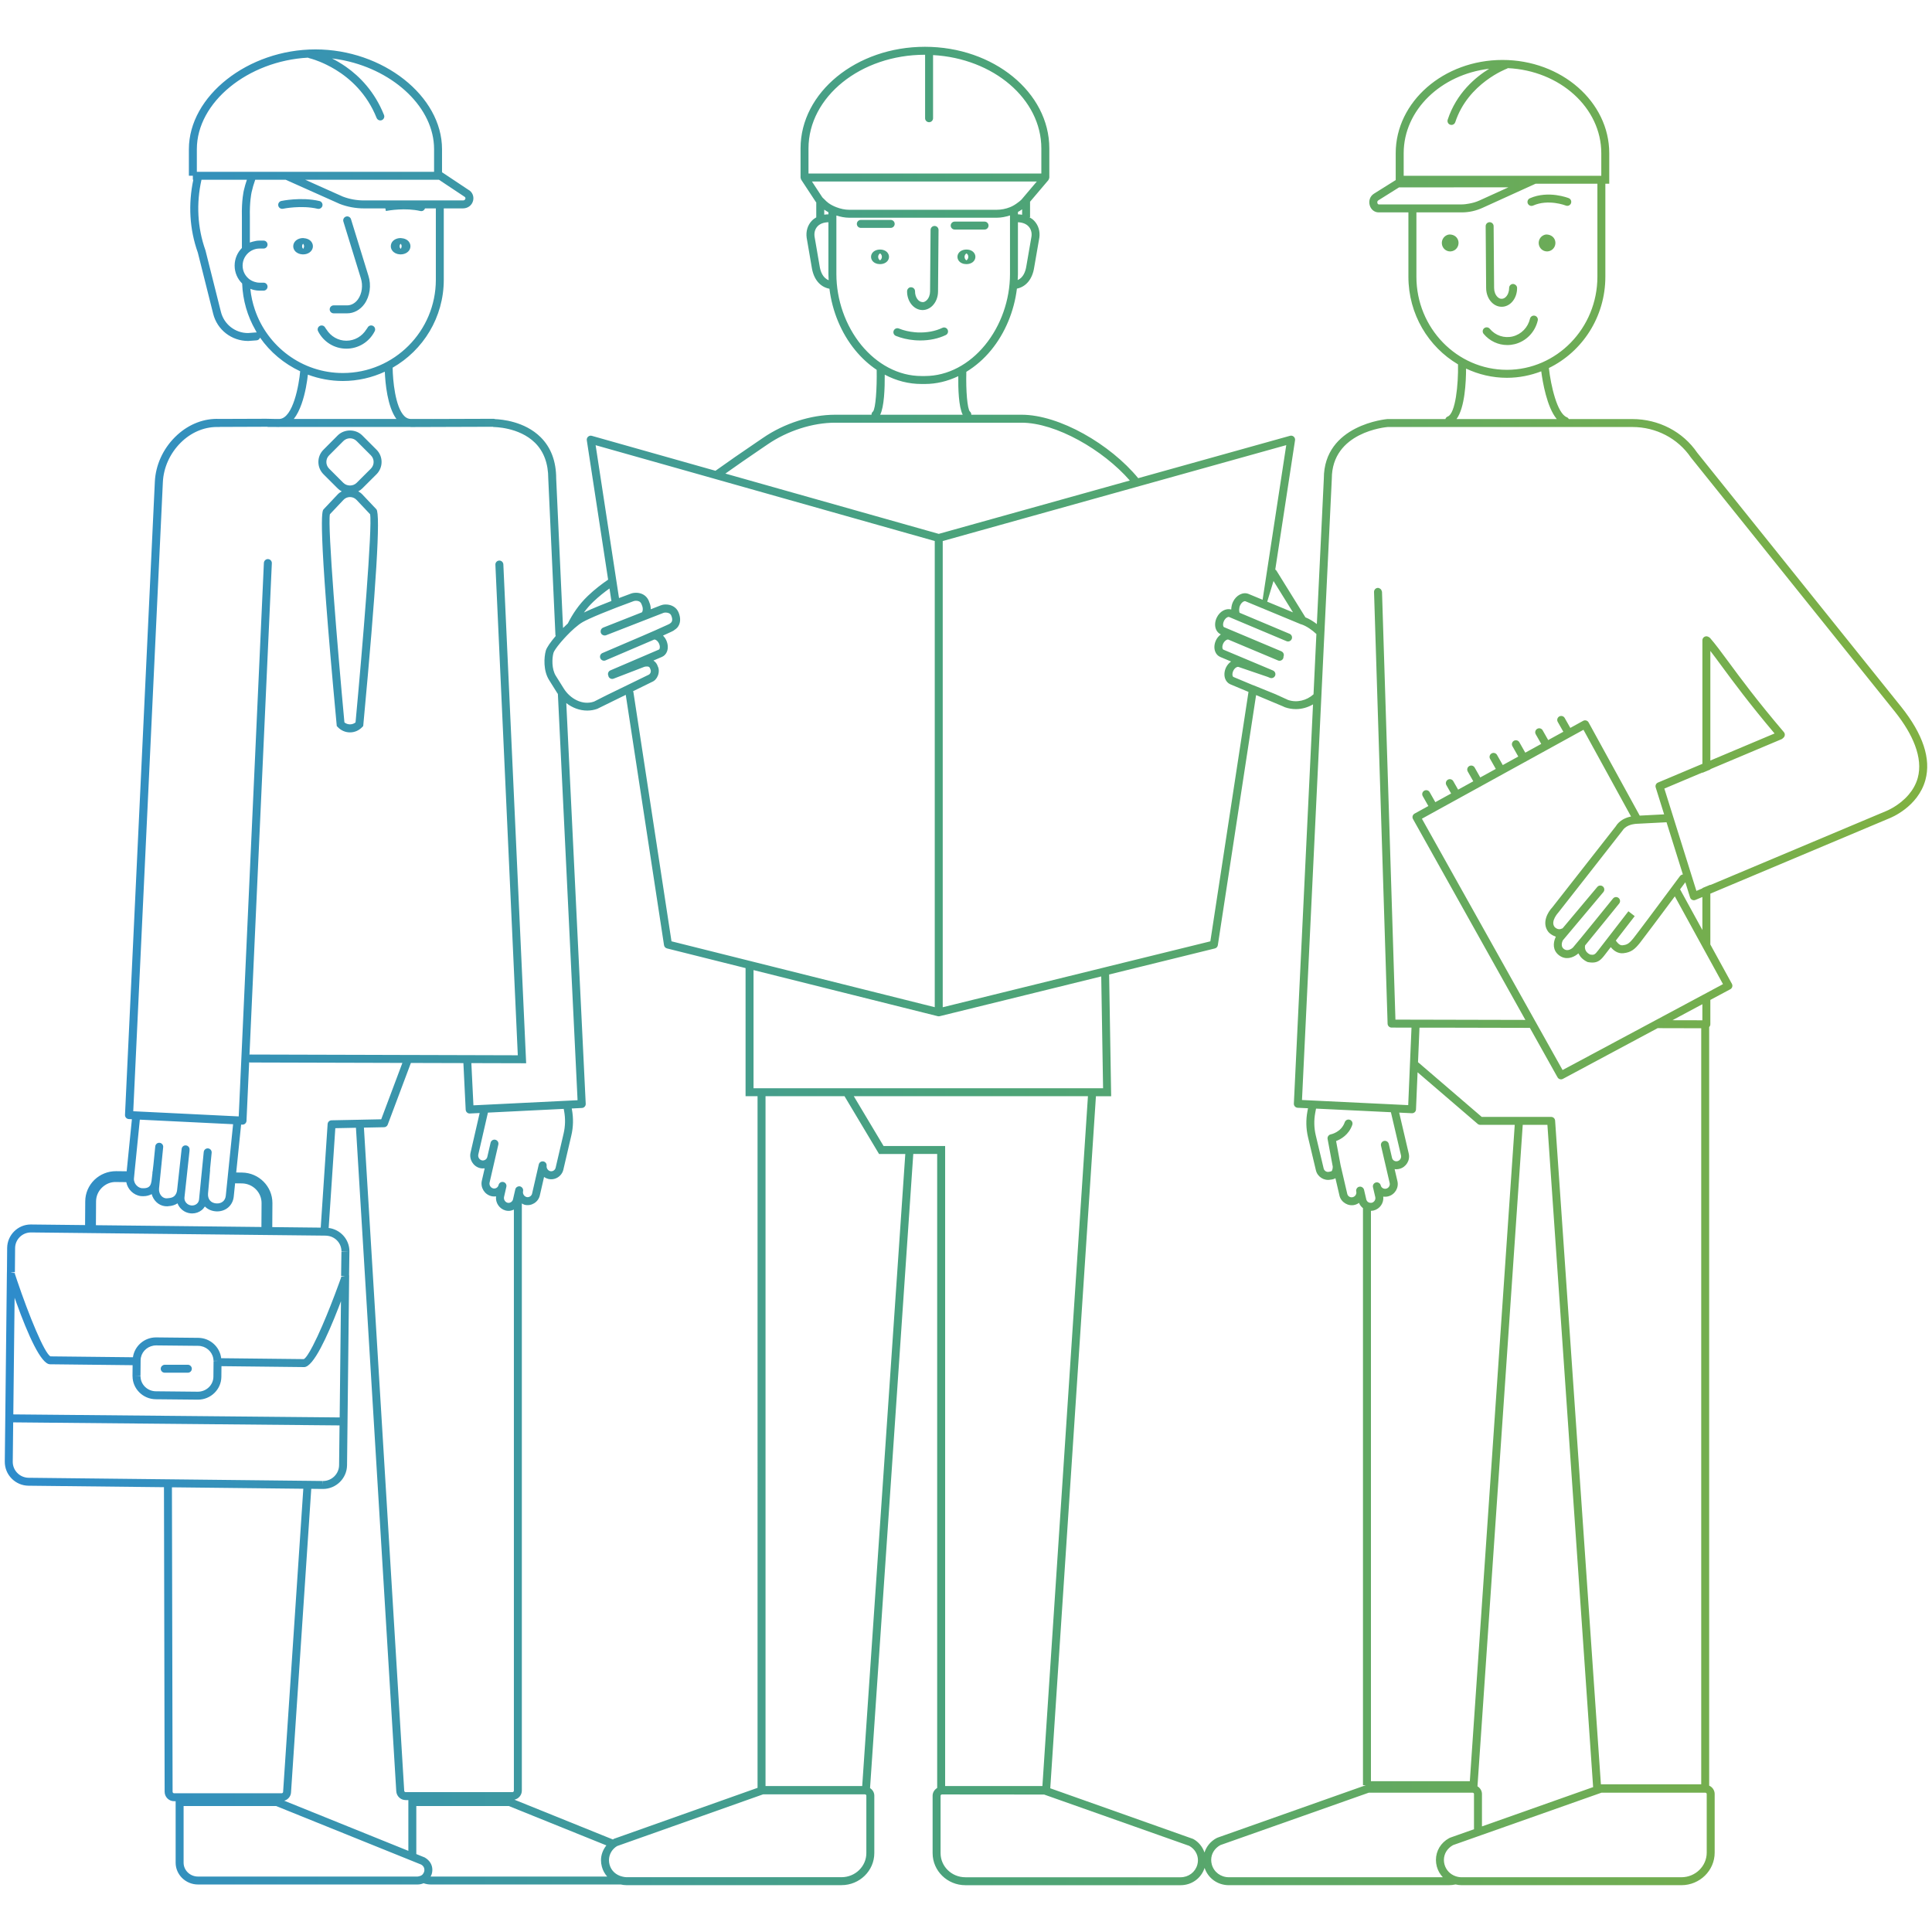 <?xml version="1.0" encoding="utf-8"?>
<!-- Generator: Adobe Illustrator 15.1.0, SVG Export Plug-In . SVG Version: 6.00 Build 0)  -->
<!DOCTYPE svg PUBLIC "-//W3C//DTD SVG 1.1//EN" "http://www.w3.org/Graphics/SVG/1.1/DTD/svg11.dtd">
<svg version="1.1" id="Calque_1" xmlns="http://www.w3.org/2000/svg" xmlns:xlink="http://www.w3.org/1999/xlink" x="0px" y="0px"
	 width="198.425px" height="198.425px" viewBox="0 0 198.425 198.425" enable-background="new 0 0 198.425 198.425"
	 xml:space="preserve">
<linearGradient id="SVGID_1_" gradientUnits="userSpaceOnUse" x1="0.492" y1="99.212" x2="197.933" y2="99.212">
	<stop  offset="0" style="stop-color:#2E8CCC"/>
	<stop  offset="0.5" style="stop-color:#4BA37A"/>
	<stop  offset="1" style="stop-color:#80B141"/>
</linearGradient>
<path fill="url(#SVGID_1_)" d="M156.914,20.906c-0.091-0.207,0.002-0.448,0.208-0.541c1.914-0.848,3.982-0.02,4.004-0.01
	c0.208,0.088,0.305,0.328,0.216,0.536c-0.088,0.207-0.328,0.305-0.533,0.218c-0.022-0.009-1.788-0.691-3.354,0.005
	c-0.054,0.023-0.111,0.034-0.167,0.034C157.131,21.148,156.981,21.059,156.914,20.906z M155.57,35.345
	c1.177-0.298,2.084-1.229,2.365-2.43c0.051-0.219-0.085-0.439-0.306-0.49c-0.217-0.051-0.44,0.085-0.491,0.306
	c-0.21,0.9-0.888,1.599-1.766,1.82c-0.878,0.216-1.784-0.085-2.368-0.786c-0.144-0.175-0.403-0.196-0.576-0.054
	c-0.174,0.146-0.197,0.403-0.053,0.577c0.616,0.74,1.502,1.149,2.43,1.149C155.06,35.438,155.316,35.407,155.57,35.345z
	 M158.801,24.083c-0.004,0-0.008,0-0.012,0c-0.469,0.057-0.807,0.489-0.753,0.966c0.05,0.441,0.417,0.773,0.854,0.773l0.097-0.006
	c0.471-0.055,0.81-0.486,0.756-0.962C159.694,24.415,159.33,24.083,158.801,24.083z M148.841,24.083
	c-0.468,0.057-0.806,0.489-0.754,0.962c0.046,0.442,0.412,0.777,0.851,0.777l0.096-0.006c0.474-0.055,0.808-0.474,0.761-0.965
	C149.743,24.41,149.384,24.069,148.841,24.083z M153.226,31.08c0.282,0.276,0.636,0.427,0.999,0.427c0.005,0,0.011,0,0.017,0
	c0.368-0.002,0.725-0.16,1.005-0.444c0.365-0.37,0.571-0.915,0.565-1.495c-0.002-0.226-0.212-0.392-0.412-0.405
	c-0.227,0.002-0.407,0.187-0.405,0.412c0.002,0.359-0.121,0.701-0.332,0.914c-0.089,0.091-0.236,0.199-0.429,0.2
	c-0.192,0.016-0.344-0.104-0.436-0.192c-0.214-0.21-0.344-0.549-0.347-0.908l-0.049-6.362c-0.002-0.225-0.184-0.406-0.41-0.406
	h-0.002c-0.227,0.002-0.409,0.187-0.406,0.412l0.049,6.363C152.639,30.176,152.855,30.718,153.226,31.08z M33.113,21.137
	c0.051-0.22-0.085-0.44-0.306-0.491c-1.88-0.439-3.893-0.01-3.913-0.006c-0.221,0.048-0.361,0.266-0.313,0.486
	c0.048,0.221,0.266,0.358,0.486,0.313c0.018-0.005,1.882-0.387,3.554,0.003c0.031,0.007,0.062,0.011,0.093,0.011
	C32.9,21.453,33.069,21.325,33.113,21.137z M40.3,25.755c-0.136-0.174-0.189-0.386-0.15-0.598c0.063-0.409,0.475-0.707,0.999-0.707
	c0.403,0.026,0.679,0.162,0.845,0.376c0.135,0.174,0.188,0.386,0.148,0.596c-0.063,0.403-0.481,0.705-0.993,0.705
	c-0.014,0-0.081-0.002-0.094-0.003C40.744,26.104,40.467,25.969,40.3,25.755z M41.044,25.234c-0.032,0.17,0.075,0.301,0.129,0.331
	c-0.022-0.02,0.055-0.093,0.074-0.222c0.026-0.143-0.044-0.258-0.101-0.309C41.109,25.069,41.06,25.135,41.044,25.234z
	 M31.976,24.827c0.134,0.173,0.188,0.384,0.15,0.594c-0.078,0.417-0.487,0.706-0.995,0.706c-0.014,0-0.08-0.002-0.094-0.003
	c-0.312-0.021-0.59-0.155-0.758-0.369c-0.135-0.174-0.189-0.385-0.151-0.596c0.077-0.418,0.488-0.709,1-0.709
	C31.533,24.477,31.81,24.612,31.976,24.827z M31.224,25.359c0.027-0.154-0.042-0.272-0.098-0.324
	c-0.035,0.032-0.079,0.093-0.096,0.184c-0.033,0.181,0.067,0.313,0.122,0.345C31.134,25.543,31.203,25.476,31.224,25.359z
	 M91.887,22.996c0-0.226-0.183-0.408-0.409-0.408H88.41c-0.226,0-0.409,0.183-0.409,0.408s0.183,0.409,0.409,0.409h3.068
	C91.704,23.405,91.887,23.222,91.887,22.996z M98.051,23.576h3.068c0.226,0,0.408-0.184,0.408-0.409s-0.183-0.408-0.408-0.408
	h-3.068c-0.226,0-0.409,0.183-0.409,0.408S97.826,23.576,98.051,23.576z M91.786,33.965c-0.085,0.21,0.016,0.448,0.225,0.533
	c0.566,0.23,1.221,0.384,1.908,0.442c0.099,0.009,0.199,0.017,0.294,0.019c0.104,0.005,0.206,0.007,0.308,0.007
	c0.951,0,1.849-0.19,2.614-0.555c0.204-0.098,0.29-0.342,0.192-0.546c-0.097-0.204-0.34-0.292-0.545-0.192
	c-0.727,0.346-1.604,0.508-2.544,0.469c-0.086-0.002-0.169-0.009-0.265-0.018c-0.591-0.051-1.163-0.184-1.654-0.384
	C92.11,33.655,91.871,33.756,91.786,33.965z M94.735,31.844c0.002,0,0.005,0,0.008,0c0.372,0,0.732-0.154,1.017-0.436
	c0.366-0.362,0.578-0.897,0.58-1.468l0.052-6.321c0.002-0.227-0.18-0.41-0.406-0.413c-0.001,0-0.002,0-0.003,0
	c-0.224,0-0.407,0.182-0.409,0.406l-0.052,6.323c-0.002,0.351-0.128,0.684-0.337,0.891c-0.093,0.093-0.267,0.227-0.442,0.2
	c-0.421-0.006-0.771-0.514-0.765-1.109c0.002-0.226-0.178-0.411-0.404-0.414c-0.204-0.026-0.411,0.179-0.413,0.404
	C93.149,30.963,93.854,31.832,94.735,31.844z M100.174,26.315c0.023,0.253-0.097,0.494-0.324,0.646
	c-0.163,0.108-0.374,0.166-0.596,0.166c-0.16,0-0.315-0.029-0.449-0.089c-0.263-0.107-0.441-0.332-0.466-0.595
	c-0.024-0.256,0.098-0.499,0.327-0.65c0.26-0.179,0.715-0.217,1.038-0.079C99.974,25.83,100.15,26.055,100.174,26.315z
	 M99.448,26.336c-0.016-0.166-0.115-0.272-0.188-0.313c-0.131,0.088-0.21,0.228-0.196,0.396c0.017,0.179,0.13,0.288,0.201,0.319
	C99.375,26.659,99.465,26.515,99.448,26.336z M91.301,26.321c0.022,0.254-0.103,0.494-0.332,0.644
	c-0.156,0.104-0.366,0.162-0.588,0.162c-0.16,0-0.315-0.029-0.449-0.089c-0.263-0.107-0.441-0.332-0.467-0.595
	c-0.025-0.255,0.096-0.498,0.324-0.649c0.278-0.186,0.721-0.217,1.042-0.079C91.102,25.831,91.278,26.059,91.301,26.321z
	 M90.573,26.334c-0.016-0.165-0.114-0.271-0.187-0.313c-0.127,0.084-0.209,0.224-0.194,0.396c0.016,0.18,0.127,0.29,0.199,0.321
	C90.501,26.657,90.591,26.513,90.573,26.334z M38.484,34.018c0.102-0.202,0.021-0.448-0.181-0.55
	c-0.203-0.103-0.448-0.021-0.549,0.181c-0.034,0.067-0.087,0.121-0.128,0.185c-0.445,0.711-1.202,1.158-2.05,1.158
	c-0.847,0-1.604-0.446-2.048-1.156c-0.04-0.063-0.093-0.116-0.128-0.185c-0.101-0.201-0.347-0.281-0.55-0.181
	c-0.202,0.102-0.282,0.348-0.18,0.55c0.559,1.104,1.672,1.79,2.906,1.79C36.811,35.81,37.925,35.123,38.484,34.018z M34.27,32.181
	h1.383c0.689,0,1.336-0.352,1.777-0.964c0.562-0.788,0.722-1.927,0.408-2.897l-1.789-5.807c-0.067-0.216-0.294-0.337-0.512-0.271
	c-0.216,0.066-0.336,0.296-0.27,0.511l0.25,0.811l1.541,5.003c0.239,0.737,0.124,1.591-0.292,2.174
	c-0.284,0.396-0.689,0.622-1.112,0.622h-1.321H34.27c-0.226,0-0.409,0.184-0.409,0.409S34.044,32.181,34.27,32.181z M33.224,48.709
	c-0.339-0.34-0.525-0.79-0.524-1.269c0.001-0.475,0.188-0.921,0.525-1.255l1.458-1.464c0.677-0.678,1.847-0.677,2.523-0.001
	l1.464,1.466c0.693,0.691,0.694,1.822,0.001,2.521l-1.466,1.46c-0.122,0.123-0.263,0.218-0.411,0.298
	c0.149,0.082,0.29,0.179,0.411,0.307l1.453,1.537c0.437,0.463-0.015,7.904-1.342,22.117l-0.013,0.142l-0.098,0.103
	c-0.337,0.354-0.785,0.549-1.261,0.549c-0.477,0-0.924-0.195-1.26-0.55l-0.097-0.102l-0.013-0.142
	c-2-21.421-1.501-21.945-1.338-22.118l1.448-1.535c0.121-0.128,0.263-0.225,0.411-0.307c-0.148-0.081-0.289-0.176-0.411-0.299
	L33.224,48.709z M33.519,47.443c-0.001,0.259,0.1,0.503,0.284,0.688l1.459,1.459c0.367,0.365,0.999,0.366,1.367,0l1.463-1.46
	c0.374-0.378,0.375-0.99,0-1.365L36.628,45.3c-0.184-0.184-0.426-0.285-0.683-0.285s-0.5,0.102-0.683,0.285l-1.459,1.464
	C33.619,46.946,33.52,47.187,33.519,47.443z M38.01,52.814l-1.397-1.479c-0.361-0.38-0.975-0.381-1.334,0l-1.396,1.479
	c-0.25,1.235,0.77,13.636,1.491,21.381c0.329,0.267,0.813,0.267,1.142,0C37.238,66.451,38.258,54.053,38.01,52.814z M197.748,80.106
	c-0.765,2.793-3.601,3.901-3.723,3.947l-18.365,7.729v5.222l2.214,4.038c0.053,0.096,0.064,0.209,0.033,0.313
	c-0.03,0.105-0.102,0.193-0.198,0.245l-2.049,1.097v2.5c0,0.108-0.044,0.212-0.12,0.288v77.907c0.331,0.151,0.565,0.478,0.565,0.859
	v6.021c0,1.845-1.534,3.345-3.419,3.345h-22.573c-0.212,0-0.414-0.031-0.612-0.076c-0.23,0.049-0.469,0.076-0.715,0.076h-22.573
	c-1.159,0-2.139-0.71-2.495-1.776c-0.348,1.066-1.321,1.777-2.47,1.777H99.147c-1.854,0-3.364-1.477-3.364-3.293v-5.894
	c0-0.343,0.193-0.63,0.469-0.798v-65.116h-2.455l-4.44,65.128c0.258,0.171,0.438,0.446,0.438,0.774v5.901
	c0,1.815-1.511,3.293-3.37,3.293H64.324c-0.196,0-0.385-0.027-0.568-0.067H44.239c-0.26,0-0.505-0.051-0.738-0.129
	c-0.179,0.077-0.38,0.129-0.618,0.129H20.338c-1.268,0-2.299-1.006-2.299-2.242v-6.313h-0.162c-0.534,0-0.968-0.436-0.968-0.972
	l-0.069-31.277l-13.906-0.152c-0.66-0.007-1.278-0.269-1.738-0.737c-0.461-0.469-0.711-1.089-0.704-1.745l0.215-19.229H0.705
	c0-0.026,0.002-0.054,0.004-0.081l0.002-0.2h0.003c0.001-0.47,0.021-2.428,0.021-2.428c0.014-1.329,1.101-2.41,2.422-2.41
	l5.58,0.061l0.017-2.441c0.005-0.832,0.34-1.615,0.942-2.204c0.6-0.576,1.386-0.892,2.219-0.892c0.007,0,0.015,0,0.021,0
	l1.074,0.012l0.536-5.347l-0.319-0.016c-0.225-0.012-0.399-0.202-0.389-0.429l3.065-65.025c0.079-1.701,0.83-3.356,2.07-4.588
	c0.078-0.078,0.158-0.154,0.24-0.229c1.244-1.13,2.777-1.709,4.317-1.636l4.801-0.017l0.862,0.019h0.528
	c1.386-0.104,1.988-3.521,2.109-4.896c-1.656-0.778-3.083-1.968-4.122-3.458c-0.049,0.153-0.188,0.27-0.359,0.282l-0.85,0.063
	c0,0-0.001,0-0.002,0c-1.723,0-3.191-1.149-3.603-2.794l-1.575-6.276c-0.864-2.419-0.993-4.991-0.464-7.489h-0.047v-0.409h-0.409
	V15.32c0-5.459,6.075-10.246,13-10.246c6.925,0,12.999,4.787,12.999,10.246v2.382c0.011,0.005,0.023,0.003,0.033,0.01l2.667,1.775
	c0.393,0.204,0.605,0.664,0.492,1.122c-0.117,0.476-0.537,0.794-1.044,0.794h-1.968v7.33c0,3.866-2.12,7.239-5.252,9.03
	c0,0.009,0,0.02,0,0.028c0.019,1.229,0.252,3.99,1.199,4.942c0.192,0.192,0.4,0.283,0.63,0.296h2.331
	c0.005,0,0.008,0.003,0.013,0.003l5.435-0.018l0.747-0.003c0.001,0,0.001,0,0.002,0c0.057,0,0.112,0.013,0.162,0.034
	c0.652,0.029,3.022,0.216,4.674,1.85c1.065,1.053,1.604,2.483,1.604,4.25l0.704,15.353c0.163-0.163,0.327-0.317,0.492-0.467
	c0.464-0.928,1.127-1.946,2.062-2.835c0.722-0.688,1.451-1.239,2.076-1.663l-2.19-14.316c-0.021-0.138,0.03-0.276,0.134-0.368
	c0.103-0.093,0.245-0.126,0.382-0.087l12.7,3.589c1.266-0.905,2.678-1.886,4.253-2.952l0.631-0.429
	c2.163-1.487,4.928-2.375,7.397-2.375h3.744c-0.002-0.125,0.046-0.25,0.154-0.332c0.271-0.297,0.412-2.413,0.377-4.278
	c-0.805-0.54-1.545-1.217-2.207-2.021c-1.438-1.756-2.36-3.995-2.646-6.31c-0.966-0.181-1.634-0.979-1.819-2.214l-0.519-3.022
	c-0.092-0.665,0.101-1.295,0.526-1.742c0.133-0.14,0.29-0.254,0.459-0.352v-1.54c-0.013-0.016-0.03-0.027-0.043-0.043l-1.503-2.285
	c-0.006-0.009-0.004-0.021-0.01-0.029c-0.025-0.047-0.041-0.097-0.047-0.149c-0.001-0.012-0.007-0.023-0.008-0.037
	c0-0.003-0.002-0.007-0.002-0.01v-2.986c0-5.757,5.731-10.439,12.775-10.439s12.775,4.683,12.775,10.439v2.986
	c0,0.009-0.005,0.017-0.006,0.025c-0.002,0.025-0.008,0.05-0.014,0.073c-0.012,0.044-0.03,0.084-0.055,0.122
	c-0.009,0.014-0.009,0.032-0.019,0.045l-1.885,2.222v1.593h-0.066c0.181,0.101,0.349,0.218,0.491,0.366
	c0.426,0.447,0.619,1.076,0.53,1.727l-0.528,3.046c-0.179,1.209-0.832,1.999-1.776,2.194c-0.285,2.318-1.209,4.563-2.652,6.32
	c-0.749,0.913-1.606,1.651-2.544,2.224c-0.054,1.965,0.107,3.809,0.364,4.074c0.106,0.084,0.151,0.208,0.146,0.333h5.164
	c3.896,0,9.124,3.047,11.978,6.517l15.594-4.354c0.133-0.036,0.277-0.004,0.38,0.088c0.104,0.093,0.155,0.231,0.134,0.369
	l-2.031,13.282c0.052,0.031,0.098,0.072,0.132,0.128l2.965,4.779c0.396,0.155,0.798,0.404,1.174,0.69l0.717-14.946
	c0-5.541,6.463-6.104,6.528-6.109l3.708-0.001c0.003,0,0.006,0,0.01,0h2.239c0.036-0.114,0.118-0.214,0.239-0.26
	c0.802-0.302,1.098-3.297,1.057-5.357c-3.039-1.793-5.095-5.151-5.095-9v-6.608h-3.05c-0.433,0-0.797-0.286-0.922-0.729
	c-0.134-0.468,0.04-0.948,0.436-1.193l2.232-1.398v-2.758c0-5.281,4.919-9.578,10.966-9.578c6.045,0,10.965,4.297,10.965,9.578
	v3.136h-0.4v9.551c0,4.14-2.378,7.71-5.801,9.376c0.205,1.823,0.859,4.672,1.84,5.052c0.094,0.037,0.163,0.106,0.207,0.189h6.526
	c2.697,0,5.188,1.291,6.662,3.454l20.954,26.104C197.506,75.41,198.342,77.937,197.748,80.106z M141.602,20.994h3.05h0.819h1.049
	h3.613c0.25,0,0.497-0.037,0.741-0.081c0.359-0.063,0.713-0.159,1.057-0.315l2.988-1.358l-9.447,0.003h-0.819h-0.963l-2.141,1.342
	c-0.108,0.067-0.103,0.205-0.082,0.275C141.48,20.91,141.518,20.994,141.602,20.994z M144.165,18.052h0.583h0.827h18.707h0.178
	v-0.05v-2.268c0-4.671-4.259-8.488-9.599-8.736c-0.026,0.017-0.048,0.037-0.078,0.048c-0.041,0.015-4.01,1.498-5.321,5.504
	c-0.056,0.172-0.216,0.281-0.389,0.281c-0.042,0-0.084-0.006-0.126-0.02c-0.215-0.07-0.332-0.302-0.262-0.517
	c0.895-2.733,2.859-4.369,4.259-5.231c-4.948,0.579-8.779,4.242-8.779,8.671V18.052z M154.765,37.983
	c5.125,0,9.295-4.29,9.295-9.563V18.87h-6.35l-5.441,2.473c-0.684,0.312-1.403,0.47-2.136,0.47h-4.662v6.608
	C145.471,33.693,149.639,37.983,154.765,37.983z M149.591,43.038h10.295c-1.021-1.226-1.455-3.831-1.592-4.901
	c-1.101,0.422-2.287,0.665-3.529,0.665c-1.498,0-2.914-0.345-4.194-0.947C150.57,39.212,150.452,41.87,149.591,43.038z
	 M170.92,84.462l-2.082,0.107l-0.504,0.026l-0.173,0.008c-0.011,0-0.101,0.001-0.229,0.016c-0.345,0.038-0.994,0.181-1.328,0.73
	c-0.935,1.212-6.55,8.364-6.55,8.364c-0.031,0.036-0.838,0.911-0.393,1.486c0.025,0.027,0.34,0.373,0.74,0.173
	c0.028-0.014,0.057-0.024,0.085-0.031l3.561-4.246c0.146-0.174,0.403-0.196,0.577-0.051c0.172,0.146,0.194,0.403,0.05,0.576
	l-4.164,4.958c0.001,0.01-0.31,0.567,0.105,0.883c0.422,0.32,0.88-0.093,0.931-0.142c0.433-0.476,4.076-4.989,4.113-5.034
	c0.142-0.177,0.4-0.204,0.575-0.063c0.177,0.143,0.204,0.399,0.062,0.575c-0.119,0.146-2.329,2.885-3.5,4.304
	c-0.028,0.137-0.092,0.65,0.513,0.933c0.403,0.064,0.482,0.03,0.836-0.433c0.424-0.553,3.099-4.01,3.099-4.01l0.647,0.5
	c0,0-1.052,1.359-1.94,2.51c0.023,0.022,0.043,0.048,0.06,0.077c0.006,0.008,0.289,0.447,0.622,0.406
	c0.471-0.05,0.666-0.149,1.155-0.76c0.356-0.443,2.507-3.328,3.793-5.056c0.082-0.111,0.162-0.22,0.237-0.319
	c0.11-0.147,0.21-0.283,0.299-0.402c0.259-0.35,0.423-0.569,0.431-0.58c0.051-0.068,0.123-0.11,0.199-0.136
	c0.03-0.011,0.06-0.021,0.092-0.023l-1.679-5.36L170.92,84.462z M182.255,75.331c-2.596-3.077-4.212-5.269-5.405-6.886
	c-0.446-0.606-0.835-1.135-1.19-1.592V78.11L182.255,75.331z M176.958,101.073l-1.298-2.367l-0.405-0.736l-0.415-0.755l-2.827-5.155
	c-1.302,1.747-3.24,4.345-3.586,4.778c-0.535,0.666-0.908,0.978-1.707,1.062c-0.557,0.059-0.997-0.278-1.253-0.586
	c-0.01-0.013-0.026-0.025-0.036-0.038c-0.011,0.015-0.02,0.027-0.032,0.042c-0.281,0.364-0.505,0.653-0.603,0.783
	c-0.381,0.498-0.691,0.759-1.251,0.759c-0.143,0-0.303-0.018-0.483-0.051c-0.473-0.215-0.75-0.512-0.909-0.815
	c-0.013-0.027-0.033-0.052-0.044-0.079c-0.042,0.04-0.09,0.08-0.145,0.119c-0.416,0.314-1.152,0.603-1.843,0.08
	c-0.686-0.521-0.589-1.293-0.388-1.776c0.019-0.046,0.038-0.093,0.059-0.132c-0.026-0.008-0.044-0.025-0.07-0.034
	c-0.314-0.108-0.567-0.302-0.698-0.459c-0.707-0.911-0.074-2.02,0.411-2.531c-0.001-0.001,5.589-7.124,6.496-8.293
	c0.401-0.668,1.081-0.927,1.584-1.03l-4.885-8.906l-0.953,0.523l-0.717,0.395l-1.553,0.855l-0.716,0.394l-1.638,0.901l-0.717,0.395
	l-1.594,0.876l-0.717,0.395l-1.593,0.877l-0.717,0.395l-1.559,0.857l-0.717,0.395l-1.621,0.892l-0.716,0.395l-1.066,0.587
	l11.548,20.635l0.018,0.033l0.247,0.439l0.193,0.345l0.006,0.011l0.013,0.023l0.438,0.782l0.933,1.668l1.051,1.877l7.364-3.942
	l0.675-0.36l0.088-0.048l0.02-0.011l0.643-0.345l0.102-0.054l0.667-0.358l0.115-0.061l4.685-2.509l0.415-0.222l0.405-0.216
	L176.958,101.073z M175.288,190.273v-6.021c0-0.074-0.067-0.135-0.15-0.135h-10.658l-12.275,4.334l-0.41,0.145l-0.409,0.145
	l-2.15,0.759c-0.598,0.331-0.941,0.896-0.941,1.525c0,0.154,0.021,0.311,0.062,0.464c0.16,0.579,0.587,1.015,1.137,1.205
	c0.194,0.067,0.401,0.107,0.62,0.107h0.177H151h21.687C174.12,192.801,175.288,191.667,175.288,190.273z M148.184,192.801
	c-0.285-0.301-0.5-0.673-0.616-1.097c-0.061-0.226-0.091-0.453-0.091-0.68c0-0.932,0.501-1.765,1.34-2.229l0.144-0.067l2.425-0.857
	v-3.619c0-0.075-0.064-0.135-0.148-0.135H140.58l-15.242,5.382c-0.6,0.331-0.943,0.896-0.943,1.525c0,0.154,0.022,0.311,0.063,0.464
	c0.214,0.784,0.92,1.313,1.756,1.313H148.184z M123.034,191.057c0-0.616-0.336-1.17-0.899-1.481l-14.898-5.268l-10.49-0.01
	c-0.079,0-0.146,0.062-0.146,0.135v5.894c0,1.365,1.143,2.476,2.546,2.476h22.102c0.818,0,1.51-0.52,1.723-1.292
	C123.013,191.36,123.034,191.207,123.034,191.057z M88.978,190.322v-5.901c0-0.073-0.067-0.133-0.15-0.133H78.391
	c-0.017,0-0.034,0.004-0.055,0.012c-0.126,0.044-11.424,4.047-14.293,5.064c-0.281,0.1-0.48,0.171-0.582,0.206
	c-0.041,0.015-0.069,0.025-0.077,0.027c-0.121,0.068-0.228,0.154-0.325,0.248c-0.324,0.312-0.515,0.745-0.515,1.209
	c0,0.149,0.02,0.303,0.061,0.455c0.172,0.631,0.673,1.074,1.298,1.221c0.137,0.031,0.273,0.066,0.421,0.066h3.264h0.509h18.329
	C87.834,192.797,88.978,191.688,88.978,190.322z M62.358,192.73c-0.247-0.284-0.438-0.621-0.542-1.007
	c-0.062-0.225-0.091-0.45-0.091-0.672c0-0.561,0.207-1.084,0.553-1.521l-10.02-4.043h-9.501v4.934l0.866,0.35
	c0.517,0.301,0.782,0.755,0.782,1.271c0,0.139-0.019,0.276-0.057,0.408c-0.025,0.092-0.074,0.186-0.122,0.279
	c0.004,0,0.009,0.001,0.013,0.001H62.358z M42.883,192.73c0.059,0,0.098-0.019,0.147-0.027c0.183-0.035,0.311-0.113,0.39-0.211
	c0.077-0.096,0.123-0.197,0.141-0.262c0.018-0.063,0.026-0.126,0.026-0.189c0-0.229-0.109-0.411-0.326-0.539l-0.504-0.203
	l-0.409-0.165l-0.409-0.165l-13.582-5.481h-9.501v5.818c0,0.786,0.665,1.425,1.481,1.425h22.14H42.883z M17.877,184.176h11.054
	c0.074,0,0.141-0.064,0.145-0.14l2.075-31.135l-13.493-0.148l0.068,31.268C17.727,184.106,17.794,184.176,17.877,184.176z
	 M22.336,139.764l-0.407,0.001c0-0.095-0.012-0.187-0.029-0.276c-0.134-0.71-0.771-1.256-1.538-1.266l-3.044-0.031l-1.275-0.013
	c-0.777,0-1.419,0.529-1.568,1.229c-0.021,0.096-0.033,0.193-0.034,0.294l-0.001,0.11l-0.003,0.409l-0.01,1.106l-0.408,0.01
	l-0.41,0.009l0.01-1.135l-8.485-0.094c-0.92-0.007-2.255-3.01-3.442-6.299c-0.063-0.177-0.127-0.354-0.191-0.532l-0.134,11.979
	l0.201,0.002l15.752,0.146l14.324,0.134l0.41,0.003l0.409,0.004l2.177,0.021l0.245,0.002l0.134-11.937
	c-0.083,0.221-0.167,0.439-0.252,0.658c-0.602,1.552-1.234,3.025-1.829,4.139c-0.157,0.295-0.312,0.564-0.463,0.802
	c-0.155,0.245-0.307,0.458-0.452,0.631c-0.285,0.339-0.55,0.536-0.782,0.536c0,0,0,0,0,0h-0.004l-8.491-0.094l-0.011,1.105
	c-0.018,1.289-1.096,2.335-2.404,2.335c0,0,0,0,0,0l-3.008-0.029l-1.335-0.013c-1.311-0.02-2.375-1.08-2.375-2.365h0.411
	l0.407,0.001c0,0.84,0.703,1.534,1.567,1.546l1.325,0.013l2.989,0.03c0,0,0,0,0,0c0.882,0,1.593-0.686,1.605-1.527l0.011-1.104
	l0.004-0.405l0.001-0.117l0.408-0.009C22.336,139.771,22.336,139.768,22.336,139.764z M1.31,150.118
	c-0.004,0.437,0.163,0.851,0.469,1.162c0.308,0.314,0.722,0.489,1.165,0.494l14.067,0.154l0.306,0.003l0.176,0.002l13.712,0.15
	l0.409,0.004l0.409,0.005l1.133,0.013l0.02,0.406v-0.406c0.9,0,1.64-0.729,1.65-1.625l0.046-4.085l-2.467-0.022l-0.409-0.004
	l-0.41-0.004l-14.27-0.133l-15.962-0.149L1.31,150.118z M29.193,184.942l12.747,5.148v-5.213h-0.279
	c-0.511,0-0.934-0.401-0.963-0.914l-4.14-68.136l-2.119,0.043l-0.683,10.248c1.195,0.149,2.131,1.166,2.132,2.396h-0.413h-0.406
	c0-0.8-0.597-1.464-1.368-1.583c-0.074-0.012-0.147-0.024-0.224-0.025l-0.184-0.002l-0.409-0.005l-4.927-0.053l-0.557-0.006
	l-0.558-0.006l-9.525-0.103l-7.473-0.081l-0.557-0.006l-0.557-0.007l-5.55-0.06c-0.899,0-1.618,0.718-1.628,1.601
	c0,0-0.02,1.973-0.021,2.428c0,0.012,0,0.035,0,0.045H1.122c0,0.001,0,0.002,0,0.002h0.409l-0.409,0.046c0,0.003,0,0.01,0,0.011
	v0.001l0.408,0.032c-0.002,0.025-0.004,0.051-0.006,0.076c0.021,0.065,0.043,0.132,0.066,0.197c0.042,0.125,0.083,0.251,0.126,0.377
	c0.003,0.011,0.007,0.022,0.01,0.033c1.249,3.703,2.856,7.606,3.461,7.88l8.466,0.091c0.163-1.146,1.161-2.039,2.368-2.039
	l1.294,0.014l3.054,0.031c1.216,0.015,2.21,0.932,2.348,2.092l8.487,0.092c0.208-0.106,0.533-0.607,0.922-1.356
	c0.15-0.288,0.309-0.612,0.475-0.968c0.156-0.333,0.316-0.69,0.481-1.069c0.563-1.295,1.163-2.816,1.707-4.313
	c0.012-0.031,0.023-0.063,0.034-0.095c0.033-0.09,0.066-0.18,0.098-0.271c0.017-0.045,0.033-0.091,0.049-0.137
	c0.022-0.063,0.045-0.126,0.068-0.188c-0.002-0.023-0.004-0.046-0.006-0.068l0.03-0.003c0-0.001,0-0.001,0-0.002l0.003,0.001
	l0.374-0.035l-0.407-0.032c0-0.011,0.001-0.053,0.002-0.08c0.011-0.403,0.033-2.428,0.033-2.428l0.408-0.014l0.411-0.015
	c-0.019,1.62-0.028,2.226-0.035,2.465h0.01l-0.218,19.51c-0.015,1.342-1.122,2.433-2.468,2.433h-0.029l-1.178-0.013l-2.078,31.176
	C29.868,184.501,29.577,184.831,29.193,184.942z M9.851,125.834l7.467,0.08l9.531,0.104l0.015-2.438c0-0.008,0-0.016,0-0.022
	c0-1.103-0.898-2.003-2.015-2.017l-0.703-0.008l-0.139,1.355c-0.091,0.904-0.797,1.528-1.703,1.528
	c-0.048,0-0.096-0.002-0.145-0.006c-0.455-0.037-0.834-0.213-1.118-0.499c-0.087,0.138-0.192,0.267-0.323,0.372
	c-0.276,0.223-0.627,0.343-0.986,0.343c-0.063,0-0.126-0.003-0.189-0.012c-0.613-0.072-1.107-0.488-1.311-1.025
	c-0.262,0.17-0.568,0.271-0.915,0.289c-0.04,0.001-0.074,0.017-0.115,0.017c-0.089,0-0.18-0.005-0.272-0.014
	c-0.657-0.083-1.174-0.59-1.35-1.237c-0.243,0.125-0.52,0.212-0.866,0.212c-0.079,0-0.16-0.003-0.244-0.01
	c-0.767-0.094-1.366-0.708-1.5-1.435l-1.045-0.012c-0.565-0.02-1.063,0.201-1.455,0.577c-0.385,0.377-0.6,0.879-0.604,1.412
	L9.851,125.834z M13.774,120.862l-0.017,0.17c-0.013,0.138,0.013,0.267,0.059,0.387c0.126,0.328,0.433,0.575,0.737,0.613
	c0.684,0.052,0.902-0.188,0.979-0.594c0.01-0.05,0.026-0.091,0.031-0.145l0.048-0.412l0.045-0.392
	c0.001-0.056,0.002-0.108,0.003-0.165l0.016,0.001l0.083-0.71l0.188-1.878c0.022-0.225,0.229-0.392,0.447-0.366
	c0.225,0.022,0.389,0.223,0.366,0.447l-0.001,0.009l-0.167,1.676c0,0.006,0.002,0.013,0.002,0.02l-0.025,0.21l-0.06,0.602
	l-0.056,0.557l-0.056,0.557l-0.06,0.603c-0.05,0.507,0.257,0.963,0.686,1.018c0.106,0.011,0.198-0.007,0.293-0.015
	c0.216-0.019,0.412-0.068,0.553-0.184c0.232-0.188,0.303-0.453,0.322-0.643l0.083-0.759l0.062-0.557l0.061-0.557l0.253-2.3
	l0.006-0.054c0.024-0.224,0.22-0.393,0.451-0.361c0.224,0.024,0.386,0.227,0.361,0.451l-0.003,0.033h-0.001c0,0.001,0,0.003,0,0.005
	c0,0.015,0.005,0.029,0.004,0.044l-0.237,2.191l-0.06,0.556l-0.061,0.557l-0.165,1.52c-0.036,0.392,0.274,0.756,0.691,0.806
	c0.209,0.022,0.409-0.03,0.565-0.157c0.141-0.112,0.227-0.271,0.243-0.447l0.168-1.705l0.054-0.556l0.056-0.557l0.204-2.07
	c0-0.003,0.002-0.005,0.002-0.009c0.027-0.221,0.228-0.381,0.444-0.358c0.226,0.022,0.39,0.223,0.367,0.447l-0.169,1.721
	c0.001,0.017,0.005,0.031,0.005,0.049c0,0.012,0.005,0.022,0.004,0.034l-0.018,0.196l-0.049,0.556l-0.05,0.557l-0.094,1.057
	c-0.028,0.287,0.041,0.544,0.195,0.729c0.15,0.181,0.371,0.283,0.656,0.307c0.533,0.034,0.918-0.271,0.971-0.789l0.131-1.282
	l0.057-0.557l0.056-0.556l0.259-2.529l0.248-2.423l-6.627-0.324l-1.196-0.059l-1.756-0.086l-0.534,5.315L13.774,120.862z
	 M18.553,45.471c-1.095,1.092-1.756,2.551-1.826,4.049l-3.018,64.115l-0.024,0.494l0.338,0.017l0.424,0.021l1.747,0.085l1.124,0.055
	l7.199,0.353l0.341-7.486l2.244-49.363c0.011-0.226,0.22-0.41,0.427-0.39c0.226,0.01,0.4,0.201,0.39,0.427l-2.101,46.177
	l-0.135,2.979l-0.06,1.315c0.023-0.004,0.045-0.014,0.07-0.014c0,0,0.001,0,0.001,0l0.205,0.001l10.203,0.028l0.41,0.001l0.41,0.001
	l4.71,0.014l0.437,0.001l0.437,0.001l5.341,0.015l4.93,0.014l0.404,0.001l-0.147-3.219l-0.023-0.514l-2.099-45.923L50.879,58
	c-0.011-0.226,0.164-0.417,0.39-0.427c0.211-0.018,0.417,0.164,0.427,0.39l2.343,51.239l-0.444-0.002l-0.409-0.001l-0.409-0.001
	l-4.367-0.012l0.213,4.336l0.829-0.04l0.471-0.023l0.379-0.019l2.476-0.121l0.409-0.021l0.409-0.02l4.147-0.204l0.373-0.018
	l0.452-0.022l0.751-0.037l-2.022-41.722c0-0.001,0-0.002,0-0.003c-0.023-0.035-0.051-0.067-0.073-0.104l-0.835-1.335
	c-0.597-0.952-0.525-2.322-0.331-3.01c0.091-0.323,0.496-0.898,1.016-1.506c-0.015-0.04-0.028-0.081-0.03-0.126l-0.734-16.027
	c0-1.56-0.459-2.794-1.362-3.688c-1.648-1.631-4.241-1.616-4.256-1.619c-0.029-0.003-0.04-0.022-0.065-0.027l-4.291,0.014
	l-4.128,0.014c-0.034,0-0.066-0.008-0.1-0.01H30.772h-2.046c-0.026,0.001-0.049,0.01-0.076,0.01l-0.465-0.01h-0.663
	c-0.028,0-0.052-0.011-0.079-0.017l-0.119-0.002l-4.717,0.017c-0.039,0.01-0.08,0.014-0.12,0.011
	c-1.329-0.055-2.653,0.44-3.736,1.425C18.684,45.343,18.618,45.406,18.553,45.471z M30.175,43.03h0.665h9.873
	c-0.932-1.263-1.143-3.712-1.191-4.854c-1.314,0.606-2.77,0.953-4.309,0.953c-1.264,0-2.472-0.235-3.592-0.652
	c-0.071,0.654-0.252,1.9-0.655,3.03C30.762,42.074,30.506,42.612,30.175,43.03z M61.173,45.723l2.039,13.328l0.067,0.438l0.068,0.44
	l0.019,0.125l0.21,1.369c0.644-0.244,1.113-0.414,1.167-0.435c0.286-0.125,0.793-0.172,1.228,0.027
	c0.353,0.164,0.602,0.46,0.721,0.856c0.102,0.227,0.147,0.47,0.143,0.703l0.897-0.35l0.144-0.056
	c0.069-0.026,0.144-0.047,0.223-0.063c0.135-0.024,0.282-0.027,0.432-0.014c0.461,0.042,0.944,0.279,1.164,0.813
	c0.25,0.607,0.199,1.153-0.122,1.541c-0.083,0.102-0.198,0.185-0.319,0.263c-0.029,0.018-0.046,0.045-0.077,0.063
	c-0.056,0.03-0.147,0.077-0.259,0.13c-0.211,0.102-0.504,0.234-0.822,0.376c0.129,0.134,0.244,0.291,0.331,0.478
	c0.179,0.391,0.208,0.812,0.078,1.155c-0.096,0.254-0.275,0.449-0.506,0.551l-0.888,0.38c0.209,0.142,0.371,0.337,0.446,0.599
	c0.127,0.23,0.143,0.601,0.014,0.94c-0.119,0.314-0.342,0.555-0.613,0.66l-1.942,0.954c0.017,0.036,0.035,0.072,0.041,0.113
	l3.908,25.57l7.608,1.904l0.409,0.102l0.409,0.103l18.612,4.658V55.565l-22.354-6.317l-0.515-0.146l-0.494-0.14L61.173,45.723z
	 M74.499,48.639l21.915,6.192l19.624-5.479c-2.747-3.156-7.594-5.939-11.115-5.939H85.766c-2.31,0-4.901,0.835-6.934,2.231
	l-0.637,0.433C76.813,47.014,75.593,47.86,74.499,48.639z M117.443,49.81l-0.411,0.114l-0.43,0.12l-19.751,5.515l-0.029,0.009
	v47.882l0.029-0.008l16.234-3.998l0.407-0.101l0.403-0.1l10.413-2.563l3.918-25.618l-1.872-0.784
	c-0.242-0.107-0.422-0.305-0.519-0.561c-0.13-0.344-0.102-0.765,0.078-1.154c0.126-0.27,0.315-0.469,0.522-0.624l-1.111-0.467
	c-0.24-0.104-0.423-0.3-0.52-0.557c-0.131-0.345-0.101-0.767,0.082-1.158c0.121-0.257,0.301-0.449,0.498-0.602
	c-0.229-0.104-0.409-0.295-0.505-0.546c-0.133-0.349-0.104-0.773,0.082-1.168c0.307-0.657,0.946-0.996,1.492-0.843
	c0.008-0.269,0.066-0.544,0.18-0.783c0.326-0.686,1.025-1.044,1.589-0.819l1.453,0.603l2.429-15.882L117.443,49.81z M130.796,59.671
	l-0.647,2.124l0.305,0.126l2.341,0.971L130.796,59.671L130.796,59.671z M135.199,65.116c-0.451-0.421-1.002-0.809-1.528-0.988
	c-0.019-0.004-0.039-0.003-0.058-0.011l-0.337-0.14l-2.95-1.224l-0.39-0.161l-0.026-0.012l-0.363-0.149l-1.634-0.678
	c-0.118-0.049-0.39,0.09-0.542,0.413c-0.142,0.295-0.116,0.633-0.06,0.767l2.027,0.854l0.008,0.003l0.381,0.161l0.39,0.163
	l1.532,0.646l0.798,0.336c0.208,0.088,0.306,0.328,0.218,0.536c-0.089,0.208-0.328,0.307-0.536,0.218l-0.015-0.006l-0.864-0.364
	l-1.261-0.531l-0.39-0.163l-0.39-0.164l-0.271-0.114l-2.085-0.878l-0.615-0.26c-0.113-0.046-0.386,0.092-0.538,0.419
	c-0.105,0.226-0.099,0.422-0.059,0.529c0.019,0.051,0.045,0.082,0.076,0.096l2.642,1.112l0.67,0.282l0.388,0.164l0.39,0.163
	l1.799,0.758c0.004,0.002,0.008,0.006,0.013,0.009c0.196,0.093,0.291,0.323,0.205,0.526c-0.001,0.002-0.003,0.003-0.004,0.005
	c0.004,0.06-0.004,0.121-0.027,0.18c-0.088,0.208-0.33,0.306-0.535,0.219l-0.016-0.007l-1.59-0.668l-0.39-0.163l-0.389-0.164
	l-1.013-0.425l-1.699-0.715c-0.112-0.044-0.384,0.094-0.536,0.415c-0.103,0.222-0.097,0.414-0.057,0.52
	c0.019,0.05,0.044,0.082,0.076,0.096l1.644,0.69l1.407,0.591l0.388,0.163l0.39,0.164l1.019,0.428l0.007,0.003
	c0.001,0,0.002,0.001,0.003,0.002l0.238,0.1c0.006,0.002,0.009,0.007,0.014,0.009c0.197,0.094,0.289,0.323,0.206,0.526
	c-0.066,0.157-0.218,0.25-0.377,0.25c-0.053,0-0.107-0.009-0.158-0.031l-0.224-0.094l-0.865-0.295l-0.394-0.135l-0.394-0.134
	l-1.336-0.456c-0.13-0.052-0.4,0.074-0.555,0.406c-0.102,0.221-0.096,0.414-0.056,0.521c0.021,0.051,0.046,0.083,0.077,0.098
	l1.677,0.702l0.326,0.137c0.013,0.003,0.026,0.002,0.038,0.007l0.027,0.011l0.391,0.158l1.873,0.761l1,0.456l0.122,0.051
	c0.008,0.004,0.013,0.011,0.021,0.015l0.129,0.059c0.896,0.314,1.913,0.069,2.624-0.576L135.199,65.116z M24.763,115.5l-0.503,4.92
	l0.602,0.007c1.727,0.021,3.116,1.42,3.116,3.127c0,0.012,0,0.023,0,0.035l-0.015,2.44l4.976,0.054l0.709-10.64
	c0.014-0.212,0.188-0.378,0.399-0.383l2.461-0.05l0.409-0.008l0.41-0.009l1.826-0.037l2.173-5.79l-4.354-0.013l-0.41-0.001
	l-0.41-0.001l-10.459-0.029c-0.037,0-0.071-0.013-0.105-0.021l-0.271,5.969c0.001,0.013,0,0.025,0,0.038
	c-0.001,0.028-0.005,0.056-0.012,0.082c-0.019,0.08-0.061,0.153-0.123,0.209c-0.076,0.068-0.174,0.106-0.275,0.106
	c-0.006,0-0.013,0-0.02,0L24.763,115.5z M68.17,62.935l-0.105,0.04l-4.558,1.776l-1.032,0.402l-0.231,0.09
	c-0.063,0.025-0.128,0.027-0.191,0.021c-0.021-0.002-0.041-0.008-0.06-0.014c-0.122-0.032-0.229-0.113-0.277-0.239
	c-0.021-0.053-0.03-0.106-0.028-0.16c-0.005-0.168,0.094-0.328,0.259-0.393l1.43-0.563l2.539-1.002
	c0.071-0.032,0.177-0.363,0.012-0.736c-0.069-0.219-0.161-0.332-0.299-0.396c-0.203-0.093-0.462-0.063-0.581-0.011
	c-0.026,0.01-0.695,0.253-1.558,0.583c-0.066,0.025-0.131,0.051-0.2,0.077c-0.043,0.017-0.089,0.035-0.133,0.052
	c-0.89,0.345-1.913,0.755-2.658,1.101c-0.25,0.117-0.473,0.226-0.644,0.322c-0.258,0.145-0.553,0.371-0.852,0.633
	c-0.26,0.227-0.52,0.48-0.771,0.742c-0.21,0.22-0.411,0.439-0.591,0.651c-0.037,0.044-0.074,0.086-0.109,0.129
	c-0.37,0.446-0.637,0.832-0.687,1.008c-0.16,0.565-0.191,1.671,0.236,2.354l0.788,1.259l0.048,0.076
	c0.615,0.982,1.879,1.75,3.101,1.315l1.256-0.637l2.101-1.022l2.021-0.985l0.054-0.025l0.182-0.089
	c0.02-0.008,0.04-0.026,0.06-0.042c0.044-0.034,0.086-0.081,0.116-0.16c0.022-0.058,0.066-0.209-0.007-0.351
	c-0.063-0.19-0.119-0.231-0.165-0.254c-0.077-0.038-0.176-0.043-0.275-0.034c-0.07,0.006-0.142,0.016-0.198,0.037
	c-0.006,0.002-0.012,0.005-0.018,0.007l-0.454,0.175l-0.053,0.021l-1.439,0.555l-1.177,0.453c-0.209,0.084-0.448-0.023-0.529-0.234
	c-0.009-0.023-0.008-0.047-0.012-0.071c-0.001-0.003-0.005-0.004-0.006-0.008c-0.089-0.208,0.007-0.448,0.214-0.537l0.877-0.376
	l0.483-0.207l0.783-0.335l0.047-0.021l0.596-0.255l2.199-0.943c0.032-0.013,0.055-0.057,0.067-0.09
	c0.041-0.106,0.047-0.3-0.055-0.522c-0.146-0.315-0.396-0.443-0.498-0.415c-0.002,0.001-0.005,0.002-0.008,0.003l-0.849,0.363
	c-0.003,0.002-0.015,0.007-0.018,0.009l0,0l-0.269,0.114l-1.55,0.663l-0.522,0.224l-0.042,0.019l-0.06,0.024l-1.677,0.718
	c-0.206,0.089-0.447-0.007-0.537-0.216c-0.089-0.207,0.008-0.447,0.215-0.536l1.409-0.604l0.039-0.017l0.422-0.18l0.047-0.021
	l2.2-0.941c0,0,0-0.001,0.001-0.001c0.582-0.249,2.023-0.876,2.599-1.151c0.085-0.041,0.152-0.074,0.193-0.097
	c0.036-0.021,0.086-0.059,0.136-0.109c0.107-0.11,0.195-0.312,0.022-0.73c-0.087-0.211-0.295-0.284-0.481-0.302
	C68.341,62.905,68.23,62.912,68.17,62.935z M96.51,104.368c-0.032,0.008-0.065,0.012-0.098,0.012c-0.002,0-0.003-0.002-0.005-0.002
	c-0.031,0-0.063-0.003-0.094-0.011l-18.922-4.735v12.136h0.414h0.409h0.409h7.625h0.477h0.477h6.237h0.411h0.409h17.533h0.41h0.41
	h0.679l-0.189-11.485L96.51,104.368z M77.805,112.586h-1.232V99.427l-8.07-2.02c-0.16-0.04-0.28-0.172-0.305-0.335l-3.93-25.708
	l-2.929,1.438c-0.336,0.12-0.684,0.177-1.031,0.177c-0.759,0.001-1.515-0.276-2.148-0.77l1.996,41.157
	c0.011,0.226-0.163,0.417-0.389,0.428l-1.048,0.052l0.019,0.1c0.166,0.896,0.146,1.797-0.061,2.678l-0.817,3.501
	c-0.158,0.688-0.869,1.129-1.557,0.953c-0.156-0.04-0.3-0.108-0.426-0.197l-0.437,1.904c-0.161,0.689-0.875,1.123-1.56,0.951
	c-0.106-0.027-0.193-0.086-0.285-0.137v60.302c0,0.467-0.331,0.839-0.763,0.936l10.119,4.087c0.032-0.02,0.057-0.048,0.09-0.066
	c0.051-0.024,0.081-0.037,14.763-5.238V112.586z M37.376,115.812l4.138,68.104c0.004,0.08,0.07,0.145,0.146,0.145h10.972
	c0.079,0,0.146-0.073,0.146-0.159v-59.674c-0.166,0.078-0.344,0.134-0.538,0.134c-0.107,0-0.214-0.013-0.318-0.039
	c-0.642-0.172-1.056-0.805-0.975-1.452c-0.164,0.023-0.338,0.016-0.504-0.027c-0.689-0.179-1.117-0.888-0.956-1.583l0.292-1.268
	c-0.162,0.021-0.333,0.013-0.496-0.028c-0.688-0.182-1.115-0.892-0.955-1.584l0.935-4.069l-1.007,0.049
	c-0.007,0.001-0.013,0.001-0.02,0.001c-0.217,0-0.397-0.171-0.408-0.39l-0.235-4.787l-5.393-0.015l-2.378,6.335
	c-0.059,0.157-0.207,0.262-0.374,0.265L37.376,115.812z M57.895,113.887l-4.299,0.211l-0.409,0.021l-0.409,0.02l-2.666,0.131
	l-0.987,4.295c-0.062,0.267,0.101,0.54,0.363,0.608c0.229,0.059,0.5-0.094,0.558-0.344l0.339-1.465
	c0.051-0.22,0.271-0.36,0.49-0.307c0.22,0.052,0.357,0.271,0.307,0.49l0,0.002l-0.898,3.896c-0.062,0.267,0.101,0.538,0.362,0.606
	c0.25,0.063,0.501-0.092,0.561-0.347c0.051-0.22,0.272-0.359,0.49-0.307c0.22,0.051,0.358,0.27,0.308,0.489l0,0.001
	c0,0.001,0,0.001,0,0.001l-0.235,1.031c-0.062,0.268,0.1,0.541,0.361,0.61c0.226,0.059,0.498-0.096,0.557-0.348l0.092-0.404
	l0.143-0.622c0-0.001,0-0.001,0-0.002v-0.001c0.032-0.143,0.137-0.246,0.266-0.29c0.069-0.024,0.145-0.036,0.224-0.018
	c0.074,0.018,0.134,0.058,0.185,0.106c0.102,0.097,0.156,0.237,0.123,0.383c-0.061,0.268,0.104,0.54,0.366,0.609
	c0.224,0.06,0.5-0.095,0.559-0.343l0.689-3.005c0.048-0.212,0.251-0.349,0.468-0.312c0.214,0.037,0.362,0.234,0.337,0.451
	c-0.029,0.247,0.134,0.488,0.369,0.55c0.244,0.057,0.498-0.097,0.556-0.346l0.817-3.503c0.181-0.771,0.198-1.558,0.054-2.341
	L57.895,113.887z M62.598,60.438c-0.519,0.37-1.089,0.817-1.651,1.353c-0.371,0.353-0.693,0.731-0.977,1.117
	c0.464-0.223,1.048-0.473,1.651-0.719c0.395-0.161,0.794-0.318,1.173-0.465l-0.125-0.816L62.598,60.438z M92.978,118.519h-2.696
	l-3.546-5.933h-8.113v70.85h9.93L92.978,118.519z M93.443,117.701h0.41h3.217v65.732h9.99l4.677-70.848H94.202h-0.41h-0.41h-5.693
	l3.057,5.115h2.287H93.443z M123.706,190.261c0.195-0.61,0.612-1.134,1.211-1.465l0.154-0.07l15.183-5.37
	c0.012-0.005,0.024-0.003,0.039-0.007h-0.31v-59.267c-0.177-0.14-0.323-0.32-0.406-0.541c-0.13,0.095-0.282,0.166-0.445,0.206
	c-0.655,0.17-1.395-0.257-1.558-0.938l-0.419-1.802c-0.144,0.088-0.311,0.137-0.493,0.146c-0.672,0.146-1.353-0.286-1.511-0.952
	l-0.818-3.435c-0.2-0.864-0.219-1.747-0.055-2.627l0.061-0.316l-1.066-0.051c-0.108-0.006-0.21-0.054-0.282-0.134
	c-0.074-0.081-0.112-0.187-0.106-0.295l1.968-41c-0.536,0.311-1.141,0.486-1.761,0.486c-0.375,0-0.753-0.062-1.118-0.189
	l-0.25-0.113l-2.718-1.14l-3.929,25.687c-0.025,0.163-0.146,0.296-0.307,0.335l-10.858,2.675l0.209,12.503h-1.564l-4.691,71.077
	l14.682,5.205C123.112,189.181,123.508,189.68,123.706,190.261z M145.298,114.228c-0.076,0.068-0.175,0.106-0.277,0.106
	c-0.006,0-0.012,0-0.019,0l-1.301-0.063l0.985,4.212c0.158,0.69-0.272,1.391-0.957,1.563c-0.16,0.042-0.333,0.051-0.495,0.029
	l0.287,1.233c0.164,0.688-0.262,1.391-0.953,1.563c-0.164,0.042-0.338,0.05-0.501,0.027c0.076,0.641-0.339,1.261-0.981,1.423
	c-0.092,0.024-0.19,0.033-0.285,0.036v58.581h10.157l4.612-67.411h-3.541c-0.098,0-0.192-0.035-0.266-0.098l-6.172-5.3l-0.162,3.812
	C145.426,114.052,145.379,114.154,145.298,114.228z M145.637,109.091l6.544,5.62h3.446h0.41h0.411h2.621h0.24
	c0.214,0,0.393,0.166,0.407,0.381l4.703,68.164h0.142h10.158h0.004v-77.65l-4.476-0.011l-0.667,0.357l-9.065,4.854
	c-0.061,0.033-0.128,0.049-0.193,0.049c-0.144,0-0.282-0.075-0.357-0.209l-0.403-0.72l-0.933-1.669l-1.506-2.691h-0.142
	l-0.317-0.001l-9.326-0.021h-1.552l-0.017,0.408L145.637,109.091z M152.204,184.252v3.329l11.417-4.037l-4.695-68.016h-2.534
	l-4.649,67.933C152.014,183.63,152.204,183.914,152.204,184.252z M142.852,114.23l-2.05-0.099l-0.41-0.02l-0.409-0.02l-4.82-0.231
	l-0.082,0.429c-0.143,0.767-0.126,1.537,0.047,2.288l0.818,3.433c0.058,0.246,0.313,0.401,0.562,0.337
	c0.129-0.036,0.228-0.042,0.249-0.063c0.104-0.11,0.124-0.366,0.122-0.469l-0.529-2.835c-0.037-0.194,0.074-0.384,0.251-0.454
	c0.025-0.011,0.052-0.019,0.08-0.023c0.042-0.009,1.075-0.22,1.431-1.246c0.074-0.213,0.306-0.327,0.521-0.252
	c0.214,0.074,0.327,0.308,0.253,0.521c-0.357,1.026-1.174,1.479-1.664,1.666l0.462,2.481c0,0.001,0,0.002,0.001,0.003l0.685,2.944
	c0.058,0.243,0.313,0.401,0.561,0.334c0.262-0.064,0.423-0.326,0.362-0.583v-0.001c-0.051-0.22,0.085-0.439,0.305-0.49
	c0.147-0.033,0.29,0.021,0.386,0.122c0.048,0.05,0.09,0.109,0.106,0.183c0,0,0,0,0,0.001l0.235,1.009
	c0.013,0.054,0.039,0.101,0.067,0.145c0.089,0.134,0.244,0.208,0.41,0.195c0.028-0.002,0.054,0.003,0.083-0.005
	c0.261-0.065,0.421-0.328,0.361-0.586l-0.235-1.01c-0.051-0.22,0.085-0.439,0.305-0.491c0.219-0.05,0.439,0.084,0.491,0.305
	c0.058,0.242,0.309,0.393,0.564,0.331c0.257-0.063,0.417-0.324,0.354-0.581l-0.889-3.827c-0.051-0.22,0.086-0.439,0.306-0.491
	c0.22-0.049,0.439,0.086,0.491,0.306v0.003l0.335,1.437c0.057,0.241,0.306,0.396,0.558,0.33c0.261-0.065,0.422-0.328,0.364-0.586
	L142.852,114.23z M174.841,103.135l-2.952,1.581l-0.121,0.065l3.073,0.007v-0.072V103.135z M174.841,92.127l-0.713,0.3
	c-0.105,0.045-0.226,0.042-0.33-0.006c-0.105-0.048-0.184-0.139-0.219-0.249l-0.487-1.56c-0.113,0.151-0.3,0.403-0.541,0.726
	l2.291,4.177V92.127z M83.04,17.822h0.795h0.818h0.523h0.84h17.462h0.904h0.592h0.817h1.16v-2.577c0-5.078-4.917-9.239-11.121-9.588
	v3.029v0.818v2.638c0,0.227-0.184,0.409-0.409,0.409s-0.409-0.183-0.409-0.409V9.505V8.687V5.624c-0.006,0-0.012-0.001-0.018-0.001
	c-6.593,0-11.958,4.316-11.958,9.622V17.822z M83.39,18.641l0.445,0.679l0.621,0.945c0.057,0.072,0.134,0.127,0.198,0.194
	c0.133,0.14,0.27,0.274,0.429,0.391c0.247,0.18,0.524,0.319,0.818,0.432c0.417,0.16,0.864,0.264,1.33,0.264h15.12
	c0.481,0,0.949-0.094,1.38-0.266c0.298-0.119,0.567-0.288,0.817-0.48c0.122-0.093,0.248-0.183,0.355-0.293l0.074-0.086l0.817-0.965
	l0.69-0.814h-0.69h-0.817h-0.439h-0.831H85.913h-0.818h-0.441h-0.818H83.39z M105.625,23.242c-0.248-0.261-0.625-0.4-1.079-0.417
	v5.321c0,0.206-0.016,0.412-0.026,0.618c0.578-0.249,0.809-0.886,0.893-1.444l0.526-3.04
	C105.993,23.886,105.883,23.512,105.625,23.242z M104.976,22.056v-0.558c-0.138,0.102-0.281,0.188-0.429,0.271v0.245
	C104.696,22.018,104.838,22.031,104.976,22.056z M84.653,22.048c0.138-0.022,0.281-0.032,0.429-0.034v-0.217
	c-0.148-0.081-0.292-0.168-0.429-0.264V22.048z M85.109,28.778c-0.011-0.21-0.027-0.421-0.027-0.632v-5.321
	c-0.47,0.009-0.86,0.148-1.114,0.416c-0.256,0.27-0.366,0.644-0.31,1.053l0.518,3.018C84.263,27.889,84.503,28.54,85.109,28.778z
	 M91.247,37.755c1.085,0.573,2.226,0.864,3.39,0.864h0.353c1.167,0,2.309-0.291,3.394-0.864c1.035-0.548,1.97-1.324,2.777-2.309
	c1.633-1.991,2.57-4.651,2.57-7.3v-6.02c-0.443,0.142-0.905,0.236-1.38,0.236H87.23c-0.46,0-0.902-0.094-1.33-0.226v6.009
	c0,2.647,0.935,5.308,2.565,7.3C89.277,36.432,90.213,37.209,91.247,37.755z M90.398,42.596h8.478
	c-0.42-0.813-0.473-2.697-0.456-3.961c-1.102,0.523-2.252,0.802-3.431,0.802h-0.353c-1.298,0-2.565-0.321-3.769-0.958
	C90.878,39.925,90.804,41.787,90.398,42.596z M20.219,17.645h0.236h0.444h4.766h0.543h0.343h2.872c0.001,0,0.002-0.001,0.003-0.001
	h15.049h0.107v-1.667V15.32c0-4.229-4.04-8.01-9.188-9.103c-0.067-0.014-0.133-0.028-0.199-0.042
	c-0.36-0.07-0.724-0.128-1.094-0.172c0.12,0.061,0.239,0.123,0.363,0.191c0.045,0.024,0.092,0.053,0.136,0.078
	c0.058,0.033,0.114,0.065,0.172,0.099c0.246,0.146,0.497,0.303,0.753,0.482c1.433,1.006,2.96,2.567,3.914,4.956
	c0.084,0.209-0.019,0.447-0.228,0.531c-0.05,0.021-0.102,0.029-0.152,0.029c-0.162,0-0.316-0.098-0.38-0.257
	c-1.002-2.508-2.724-4.041-4.204-4.948c-0.16-0.099-0.316-0.187-0.469-0.271c-0.166-0.091-0.325-0.173-0.48-0.248
	c-0.247-0.121-0.476-0.222-0.685-0.307c-0.662-0.268-1.105-0.372-1.12-0.375c-0.036-0.008-0.066-0.025-0.097-0.042
	c-6.16,0.334-11.407,4.575-11.407,9.396v1.771V17.645z M45.545,18.769l-0.46-0.307l-0.001-0.001h-0.411H31.344l0.002,0.001
	l3.86,1.727c0.68,0.261,1.419,0.397,2.18,0.397h7.376h0.818h1.968c0.192,0,0.24-0.133,0.25-0.173
	c0.016-0.066,0.009-0.157-0.115-0.224L45.545,18.769z M26.362,34.144c-0.048-0.078-0.083-0.166-0.129-0.246
	c-0.814-1.418-1.298-3.045-1.363-4.781c-0.475-0.466-0.772-1.115-0.772-1.834c0-0.707,0.286-1.349,0.746-1.814v-3.172
	c-0.043-1.756,0.193-2.722,0.203-2.762c0.076-0.347,0.188-0.708,0.309-1.072h-4.663c-0.541,2.41-0.428,4.902,0.41,7.253l1.586,6.314
	c0.32,1.28,1.463,2.176,2.78,2.176l0.77-0.06l0.049-0.003C26.313,34.141,26.338,34.141,26.362,34.144z M35.213,38.311
	c5.266,0,9.55-4.296,9.55-9.577v-7.33H43.65c-0.058,0.166-0.204,0.281-0.375,0.281c-0.031,0-0.062-0.003-0.093-0.01
	c-1.524-0.356-3.225-0.066-3.551-0.005l-0.054-0.267h-2.189c-0.861,0-1.701-0.154-2.494-0.46l-5.552-2.481h-3.13
	c-0.154,0.433-0.278,0.853-0.367,1.26c0,0.001-0.004,0.017-0.006,0.026c-0.028,0.13-0.212,1.008-0.176,2.538v2.626
	c0.102-0.043,0.21-0.069,0.317-0.1c0.216-0.06,0.438-0.102,0.672-0.102h0.416c0.226,0,0.409,0.183,0.409,0.408
	c0,0.227-0.184,0.409-0.409,0.409h-0.416c-0.229,0-0.447,0.048-0.648,0.13c-0.121,0.05-0.235,0.112-0.341,0.187
	c-0.45,0.317-0.746,0.843-0.746,1.438c0,0.594,0.296,1.117,0.746,1.434c0.132,0.093,0.278,0.162,0.433,0.216
	c0.176,0.06,0.361,0.1,0.557,0.1h0.416c0.226,0,0.409,0.184,0.409,0.409s-0.184,0.409-0.409,0.409h-0.416
	c-0.183,0-0.36-0.021-0.532-0.059c-0.142-0.03-0.278-0.075-0.41-0.128c0.072,0.743,0.234,1.458,0.466,2.142
	C27.456,35.582,31.019,38.311,35.213,38.311z M196.671,76.534c-0.403-1.07-1.079-2.213-2.045-3.428l-20.972-26.128
	c-1.34-1.965-3.578-3.123-6.005-3.123h-25.125c-0.204,0.018-5.741,0.512-5.741,5.313l-0.75,15.628l-0.032,0.667l-0.028,0.561
	l-0.196,4.093l-0.04,0.83l-0.032,0.681l-1.985,41.347l0.771,0.037l0.412,0.02l0.413,0.02l4.666,0.225l0.409,0.02l0.41,0.019
	l1.856,0.089l0.422,0.021l0.429,0.021l1.121,0.054l0.172-4.044l0.022-0.492l0.022-0.548l0.105-2.461l0.016-0.408l0.001-0.006
	l-2.047-0.005c-0.221,0-0.401-0.176-0.409-0.396v-0.003l-0.012-0.419l-1.38-43.919c-0.006-0.226,0.17-0.415,0.396-0.422
	c0.104,0.003,0.175,0.046,0.243,0.093c0.078,0.054,0.125,0.129,0.146,0.224c0.006,0.029,0.032,0.047,0.033,0.079l0.019,0.581
	l1.361,43.364v0.001l2.014,0.004l11.331,0.026l-0.017-0.031L145.122,84.12c-0.054-0.094-0.067-0.207-0.037-0.312
	c0.031-0.104,0.101-0.193,0.196-0.246l1.418-0.78l-0.577-1.017c-0.112-0.196-0.044-0.446,0.154-0.558
	c0.196-0.111,0.447-0.042,0.557,0.154l0.581,1.025l1.622-0.891l-0.489-0.86c-0.111-0.196-0.042-0.446,0.154-0.558
	c0.197-0.112,0.447-0.043,0.557,0.153l0.496,0.87l1.558-0.858l-0.569-1.005c-0.111-0.196-0.042-0.446,0.154-0.558
	c0.195-0.111,0.447-0.043,0.557,0.154l0.575,1.014l1.594-0.876l-0.586-1.034c-0.111-0.195-0.043-0.445,0.155-0.558
	c0.196-0.109,0.445-0.041,0.557,0.154l0.591,1.043l1.593-0.877l-0.602-1.061c-0.112-0.197-0.042-0.446,0.154-0.559
	c0.196-0.11,0.447-0.042,0.559,0.154l0.607,1.07l1.638-0.901l-0.564-0.993c-0.112-0.196-0.042-0.445,0.154-0.557
	c0.195-0.113,0.447-0.043,0.557,0.153l0.569,1.003l1.554-0.854l-0.573-1.012c-0.112-0.196-0.042-0.445,0.154-0.558
	c0.198-0.109,0.447-0.042,0.558,0.154l0.578,1.021l1.32-0.727c0.096-0.053,0.209-0.063,0.312-0.034
	c0.105,0.03,0.193,0.101,0.245,0.196l5.252,9.574l2.507-0.13l-0.866-2.766c-0.063-0.201,0.037-0.417,0.231-0.499l4.566-1.924V65.76
	c0-0.138,0.07-0.267,0.186-0.342c0.114-0.076,0.261-0.089,0.387-0.033c0.057,0.024,0.172,0.09,0.212,0.135
	c0.549,0.63,1.137,1.429,1.883,2.439c1.234,1.677,2.926,3.971,5.7,7.233c0.13,0.153,0.13,0.379-0.001,0.531
	c-0.041,0.048-0.157,0.16-0.214,0.185l-7.334,3.09v0.033l-0.405,0.169l-0.415,0.172v-0.029l-3.906,1.646l3.292,10.511l0.615-0.26
	v-0.033l0.415-0.172l0.405-0.168v0.028l0.693-0.291l16.785-7.063l0.583-0.245c0.028-0.011,1.326-0.527,2.307-1.684
	c0.397-0.468,0.745-1.038,0.933-1.728C197.237,78.872,197.131,77.751,196.671,76.534z M19.292,140.166h-1.974h-0.402
	c-0.087,0-0.163,0.033-0.23,0.08c-0.104,0.074-0.178,0.19-0.178,0.329c0,0.226,0.183,0.408,0.409,0.408h0.402h1.974
	c0.226,0,0.408-0.183,0.408-0.408c0-0.118-0.051-0.223-0.131-0.297C19.496,140.21,19.399,140.166,19.292,140.166z"/>
</svg>
